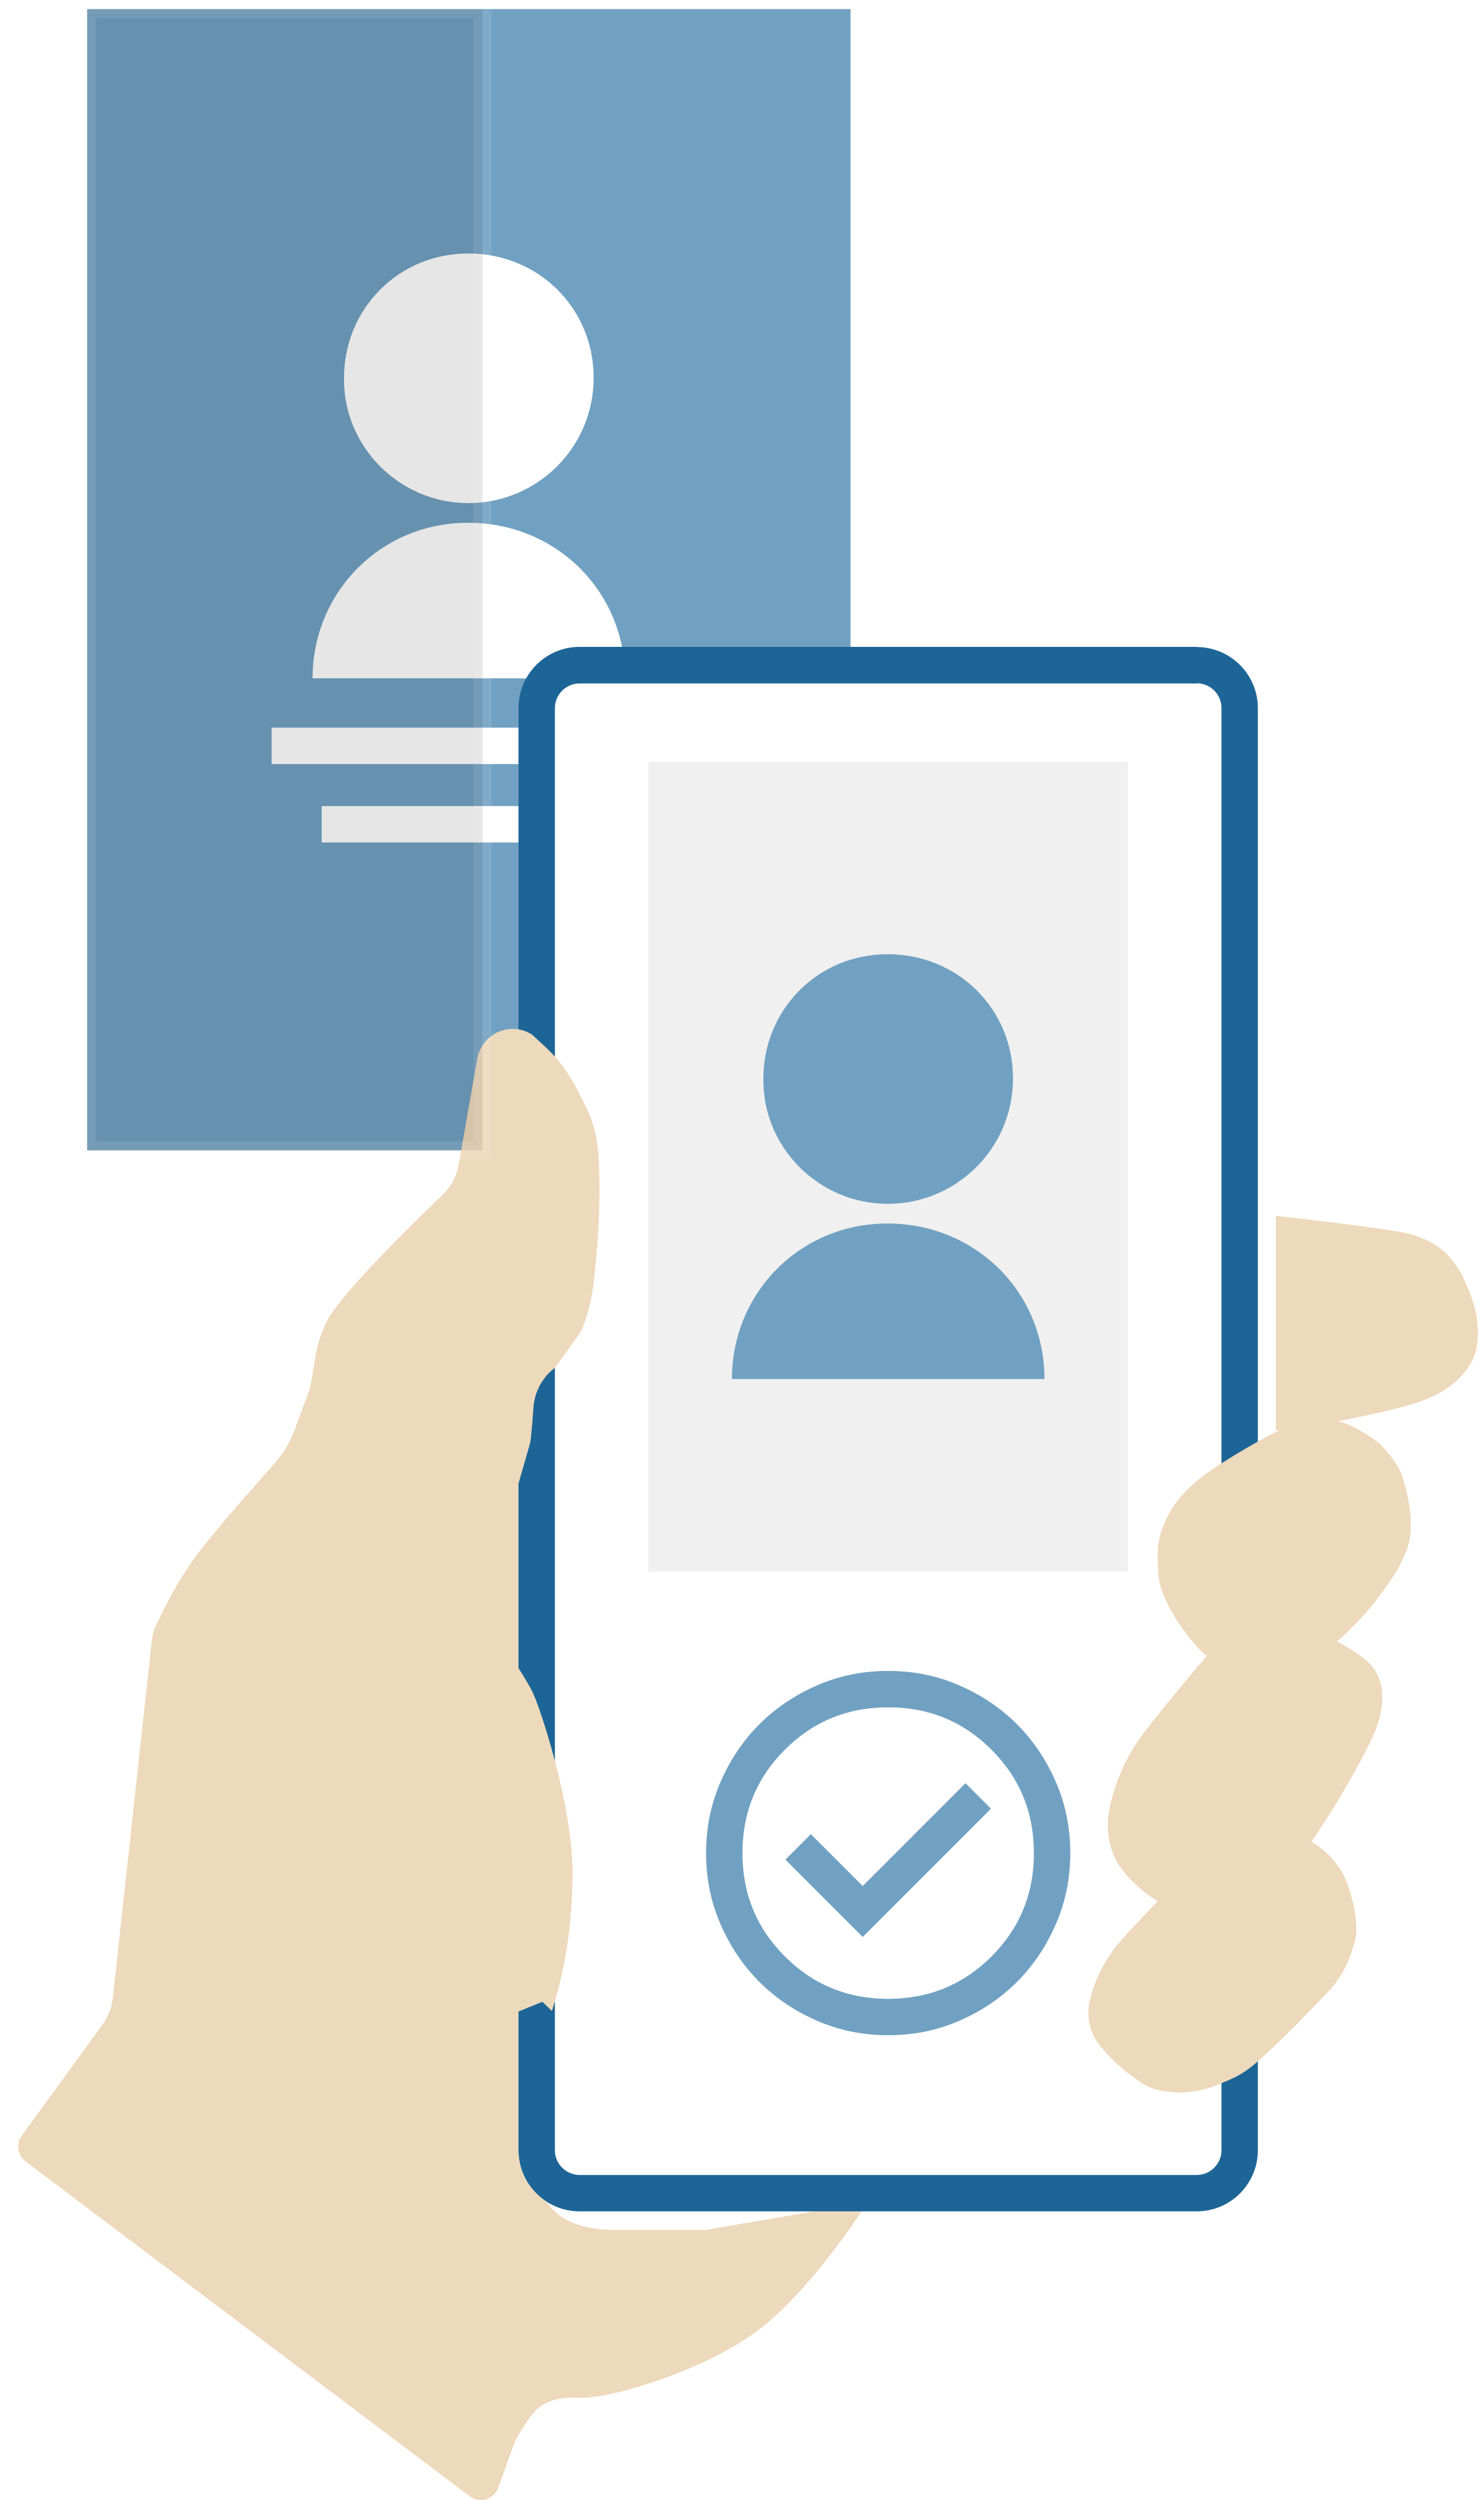 <?xml version="1.0" encoding="UTF-8"?>
<svg xmlns="http://www.w3.org/2000/svg" xmlns:xlink="http://www.w3.org/1999/xlink" viewBox="0 0 81.24 137.4">
  <defs>
    <style>
      .cls-1 {
        fill: #fff;
      }

      .cls-2 {
        filter: url(#drop-shadow-1);
      }

      .cls-2, .cls-3, .cls-4, .cls-5, .cls-6, .cls-7, .cls-8, .cls-9 {
        fill: #edd9bb;
      }

      .cls-3 {
        filter: url(#drop-shadow-7);
      }

      .cls-10 {
        fill: #f0f0f0;
      }

      .cls-11 {
        fill: #71a1c2;
      }

      .cls-12, .cls-13 {
        fill: none;
      }

      .cls-14 {
        clip-path: url(#clippath-1);
      }

      .cls-15 {
        isolation: isolate;
      }

      .cls-4 {
        filter: url(#drop-shadow-3);
      }

      .cls-5 {
        filter: url(#drop-shadow-6);
      }

      .cls-6 {
        filter: url(#drop-shadow-2);
      }

      .cls-7 {
        filter: url(#drop-shadow-5);
      }

      .cls-16 {
        fill: #1d6596;
      }

      .cls-13 {
        stroke-width: 2px;
      }

      .cls-13, .cls-17 {
        stroke: #fff;
        stroke-miterlimit: 10;
      }

      .cls-18 {
        clip-path: url(#clippath-2);
      }

      .cls-17 {
        mix-blend-mode: darken;
        opacity: .1;
      }

      .cls-8 {
        filter: url(#drop-shadow-4);
      }

      .cls-19 {
        fill: #f8f8f8;
      }

      .cls-20 {
        clip-path: url(#clippath);
      }
    </style>
    <filter id="drop-shadow-1" x="69.14" y="65.82" width="12.09" height="12.81" filterUnits="userSpaceOnUse">
      <feOffset dx="1" dy="1"/>
      <feGaussianBlur result="blur" stdDeviation="0"/>
      <feFlood flood-color="#473a26" flood-opacity=".15"/>
      <feComposite in2="blur" operator="in"/>
      <feComposite in="SourceGraphic"/>
    </filter>
    <clipPath id="clippath">
      <path class="cls-12" d="M34.42,121.54l-.45-1h-1.09c-.87,0-1.58-.13-2.13-.39-.18-.4-.26-.88-.25-1.47v-5.85c.14-.28.37-.82.63-1.56l-1.32-1.26-1.31.53v7.63c0,1.86,1.51,3.36,3.36,3.36h2.55Z"/>
    </clipPath>
    <filter id="drop-shadow-2" x="0" y="55.54" width="47.65" height="81.86" filterUnits="userSpaceOnUse">
      <feOffset dx="1" dy="1"/>
      <feGaussianBlur result="blur-2" stdDeviation="0"/>
      <feFlood flood-color="#4c3d25" flood-opacity=".15"/>
      <feComposite in2="blur-2" operator="in"/>
      <feComposite in="SourceGraphic"/>
    </filter>
    <clipPath id="clippath-1">
      <path class="cls-12" d="M47.5,120.08l.08-.39-.94-.62c-.42,0-5.12.81-8.9,1.47l-.92,1h11.68l.07-.85-.94-.62s-.06,0-.14,0Z"/>
    </clipPath>
    <filter id="drop-shadow-3" x="0" y="55.54" width="47.65" height="81.86" filterUnits="userSpaceOnUse">
      <feOffset dx="1" dy="1"/>
      <feGaussianBlur result="blur-3" stdDeviation="0"/>
      <feFlood flood-color="#4c3d25" flood-opacity=".15"/>
      <feComposite in2="blur-3" operator="in"/>
      <feComposite in="SourceGraphic"/>
    </filter>
    <clipPath id="clippath-2">
      <path class="cls-12" d="M-2,53.54v85.86h51.65V53.54H-2ZM31.86,121.54c-1.86,0-3.36-1.51-3.36-3.36v-7.63l1.31-.53,1.32,1.26c-.26.74-.5,1.28-.63,1.56v5.85c-.01.59.07,1.07.25,1.47.54.26,1.26.39,2.13.39h1.09l.45,1h-2.55ZM48.5,121.54h-11.68l.92-1c3.78-.66,8.48-1.47,8.9-1.47l.94.62-.08.39c.07,0,.1,0,.14,0l.94.62-.07.85Z"/>
    </clipPath>
    <filter id="drop-shadow-4" x="0" y="55.54" width="47.65" height="81.86" filterUnits="userSpaceOnUse">
      <feOffset dx="1" dy="1"/>
      <feGaussianBlur result="blur-4" stdDeviation="0"/>
      <feFlood flood-color="#4c3d25" flood-opacity=".15"/>
      <feComposite in2="blur-4" operator="in"/>
      <feComposite in="SourceGraphic"/>
    </filter>
    <filter id="drop-shadow-5" x="58.82" y="99.15" width="15.74" height="15.86" filterUnits="userSpaceOnUse">
      <feOffset dx="1" dy="1"/>
      <feGaussianBlur result="blur-5" stdDeviation="0"/>
      <feFlood flood-color="#473a26" flood-opacity=".15"/>
      <feComposite in2="blur-5" operator="in"/>
      <feComposite in="SourceGraphic"/>
    </filter>
    <filter id="drop-shadow-6" x="59.88" y="87.11" width="16.1" height="18.02" filterUnits="userSpaceOnUse">
      <feOffset dx="1" dy="1"/>
      <feGaussianBlur result="blur-6" stdDeviation="0"/>
      <feFlood flood-color="#473a26" flood-opacity=".15"/>
      <feComposite in2="blur-6" operator="in"/>
      <feComposite in="SourceGraphic"/>
    </filter>
    <filter id="drop-shadow-7" x="62.64" y="77.06" width="14.92" height="14.97" filterUnits="userSpaceOnUse">
      <feOffset dx="1" dy="1"/>
      <feGaussianBlur result="blur-7" stdDeviation="0"/>
      <feFlood flood-color="#473a26" flood-opacity=".15"/>
      <feComposite in2="blur-7" operator="in"/>
      <feComposite in="SourceGraphic"/>
    </filter>
  </defs>
  <g class="cls-15">
    <g id="Layer_2" data-name="Layer 2">
      <g id="Layer_1-2" data-name="Layer 1">
        <rect class="cls-11" x="4.79" y=".5" width="41.96" height="62.72"/>
        <line class="cls-13" x1="14.93" y1="40.99" x2="36.6" y2="40.99"/>
        <line class="cls-13" x1="17.68" y1="45.3" x2="33.85" y2="45.3"/>
        <path class="cls-1" d="M25.74,27.65c3.78,0,6.89-3.05,6.89-6.89s-3.05-6.83-6.89-6.83-6.83,3.05-6.83,6.83c-.06,3.78,3.05,6.89,6.83,6.89Z"/>
        <path class="cls-1" d="M34.36,37.28c0-4.81-3.82-8.55-8.63-8.55s-8.55,3.82-8.55,8.55"/>
        <path class="cls-2" d="M69.14,65.82s6.46.72,7.41,1.01,1.62.66,2.16,1.3.8,1.2,1.1,1.99.42,1.37.42,2.08-.09,1.35-.57,2.01-.96,1.03-1.7,1.43-1.71.64-2.66.88-3.72.78-3.72.78c-.08.02-.15.03-.23.04l-2.22.29v-11.81Z"/>
        <rect class="cls-9" x="21.34" y="75.43" width="11.54" height="17.58"/>
        <path class="cls-19" d="M70.37,108.25c-5.36,5.38-6.5,4.84-8.79,3.76-.63-.29-1.41-.87-1.53-1.94-.18-1.43.87-3.23,2.86-5.03.65.28,1.41.48,2.27.48,1.74,0,3.84-.86,6.02-3.67,1.18,1.68,1.62,3.93-.81,6.38h-.01v.02Z"/>
        <g>
          <g class="cls-20">
            <path class="cls-6" d="M28.25,91.95c.4.75,2.21,6.2,2.22,9.9.02,6.1-1.97,9.75-1.97,9.75v6.09c-.06,2.89,1.77,3.86,4.38,3.86h4.94s8.93-1.56,8.83-1.46c0,0-3.04,4.8-6.04,7.02s-8.1,3.73-9.72,3.66-2.34.37-2.97,1.38l-.41.65c-.11.18-.2.37-.27.56l-.86,2.37c-.23.64-1.02.87-1.56.46L.4,117.78c-.44-.33-.53-.96-.21-1.4l4.45-6.12c.31-.42.5-.92.56-1.44l2.14-19.62c.05-.43.18-.84.4-1.2,0,0,.91-2.04,2.19-3.69s2.97-3.54,4.09-4.8,1.2-2.15,1.78-3.55.29-2.57,1.15-4.32,6.36-6.96,6.36-6.96c.47-.44.79-1.03.9-1.67l1.02-5.82c.11-.64.53-1.18,1.12-1.46h0c.61-.28,1.31-.24,1.88.12l.7.64c.84.78,1.37,1.54,1.95,2.69s1.01,1.86,1.06,4.29-.1,3.86-.25,5.5-.55,2.94-.91,3.43l-1.28,1.77c-.7.53-1.13,1.34-1.18,2.22,0,0-.12,1.73-.19,1.95l-1.27,4.41c-.07.23-.16.46-.28.66l-.98,1.71c-.57.99-.53,2.22.11,3.16,0,0,1.49,1.69,2.55,3.68Z"/>
          </g>
          <g class="cls-14">
            <path class="cls-4" d="M28.25,91.95c.4.75,2.21,6.2,2.22,9.9.02,6.1-1.97,9.75-1.97,9.75v6.09c-.06,2.89,1.77,3.86,4.38,3.86h4.94s8.93-1.56,8.83-1.46c0,0-3.04,4.8-6.04,7.02s-8.1,3.73-9.72,3.66-2.34.37-2.97,1.38l-.41.65c-.11.18-.2.37-.27.56l-.86,2.37c-.23.64-1.02.87-1.56.46L.4,117.78c-.44-.33-.53-.96-.21-1.4l4.45-6.12c.31-.42.5-.92.56-1.44l2.14-19.62c.05-.43.18-.84.4-1.2,0,0,.91-2.04,2.19-3.69s2.97-3.54,4.09-4.8,1.2-2.15,1.78-3.55.29-2.57,1.15-4.32,6.36-6.96,6.36-6.96c.47-.44.79-1.03.9-1.67l1.02-5.82c.11-.64.53-1.18,1.12-1.46h0c.61-.28,1.31-.24,1.88.12l.7.64c.84.78,1.37,1.54,1.95,2.69s1.01,1.86,1.06,4.29-.1,3.86-.25,5.5-.55,2.94-.91,3.43l-1.28,1.77c-.7.53-1.13,1.34-1.18,2.22,0,0-.12,1.73-.19,1.95l-1.27,4.41c-.07.23-.16.46-.28.66l-.98,1.71c-.57.99-.53,2.22.11,3.16,0,0,1.49,1.69,2.55,3.68Z"/>
          </g>
          <g>
            <rect class="cls-1" x="29.5" y="36.55" width="38.64" height="83.99" rx="2.36" ry="2.36"/>
            <path class="cls-16" d="M65.78,37.55c.75,0,1.36.61,1.36,1.36v79.26c0,.75-.61,1.36-1.36,1.36H31.86c-.75,0-1.36-.61-1.36-1.36V38.92c0-.75.61-1.36,1.36-1.36h33.92M65.78,35.55H31.86c-1.86,0-3.36,1.51-3.36,3.36v79.26c0,1.86,1.51,3.36,3.36,3.36h33.92c1.86,0,3.36-1.51,3.36-3.36V38.92c0-1.86-1.51-3.36-3.36-3.36h0Z"/>
          </g>
          <g class="cls-18">
            <path class="cls-8" d="M28.25,91.95c.4.75,2.21,6.2,2.22,9.9.02,6.1-1.97,9.75-1.97,9.75v6.09c-.06,2.89,1.77,3.86,4.38,3.86h4.94s8.93-1.56,8.83-1.46c0,0-3.04,4.8-6.04,7.02s-8.1,3.73-9.72,3.66-2.34.37-2.97,1.38l-.41.65c-.11.18-.2.37-.27.56l-.86,2.37c-.23.64-1.02.87-1.56.46L.4,117.78c-.44-.33-.53-.96-.21-1.4l4.45-6.12c.31-.42.5-.92.56-1.44l2.14-19.62c.05-.43.18-.84.4-1.2,0,0,.91-2.04,2.19-3.69s2.97-3.54,4.09-4.8,1.2-2.15,1.78-3.55.29-2.57,1.15-4.32,6.36-6.96,6.36-6.96c.47-.44.79-1.03.9-1.67l1.02-5.82c.11-.64.53-1.18,1.12-1.46h0c.61-.28,1.31-.24,1.88.12l.7.64c.84.78,1.37,1.54,1.95,2.69s1.01,1.86,1.06,4.29-.1,3.86-.25,5.5-.55,2.94-.91,3.43l-1.28,1.77c-.7.53-1.13,1.34-1.18,2.22,0,0-.12,1.73-.19,1.95l-1.27,4.41c-.07.23-.16.46-.28.66l-.98,1.71c-.57.99-.53,2.22.11,3.16,0,0,1.49,1.69,2.55,3.68Z"/>
          </g>
        </g>
        <path class="cls-7" d="M71.03,100.18s1.43.77,1.98,2.23.64,2.66.47,3.25-.46,1.73-1.48,2.8-2.43,2.52-3.52,3.52-1.49,1.17-2.68,1.64-2.32.46-3.3.2-3.04-2.05-3.44-3.05-.22-1.74.04-2.52.76-1.68,1.3-2.35,2.26-2.44,2.26-2.44l4.22-4.32,4.14,1.04Z"/>
        <path class="cls-5" d="M72.49,89.22s1.73.86,2.11,1.63c0,0-.44-.69,0,0s.53,1.69.1,2.98-2.33,4.42-2.37,4.48c0,0-1.74,2.76-2.46,3.56s-1.29,1.21-2.66,1.91-3.53.2-4.36-.19-2.19-1.56-2.61-2.58-.42-1.89-.22-2.79.59-2.06,1.35-3.27,3.97-4.95,3.97-4.95l3.01-2.89,4.16,2.11Z"/>
        <path class="cls-3" d="M73.34,77.39s1.15.6,1.57,1.03.89,1.04,1.07,1.46.57,1.82.57,2.8-.15,1.39-.49,2.1-.57,1.01-1.34,2.06-2.03,2.23-2.24,2.37l-1.93,1.3c-.5.34-1.09.51-1.69.51h-.69c-.45,0-.89-.1-1.3-.29l-1.5-.71c-.51-.24-2.59-2.81-2.7-4.47s0-2.11.46-3.11,1.28-1.8,2.21-2.48,3.47-2.19,4.25-2.45,1.71-.38,1.71-.38c.69-.15,1.41-.06,2.04.26Z"/>
        <rect class="cls-17" x="4.79" y=".5" width="21.73" height="62.72"/>
        <rect class="cls-10" x="35.64" y="41.85" width="26.36" height="44.53"/>
        <path class="cls-11" d="M48.79,66.16c3.78,0,6.89-3.05,6.89-6.89s-3.05-6.83-6.89-6.83-6.83,3.05-6.83,6.83c-.06,3.78,3.05,6.89,6.83,6.89Z"/>
        <path class="cls-11" d="M57.41,75.79c0-4.81-3.82-8.55-8.63-8.55s-8.55,3.82-8.55,8.55"/>
        <path class="cls-11" d="M47.42,106.45l7.05-7.05-1.4-1.4-5.65,5.65-2.85-2.85-1.4,1.4,4.25,4.25ZM48.82,111.85c-1.38,0-2.68-.26-3.9-.79s-2.28-1.24-3.18-2.14-1.61-1.96-2.14-3.18-.79-2.52-.79-3.9.26-2.68.79-3.9,1.24-2.28,2.14-3.18,1.96-1.61,3.18-2.14,2.52-.79,3.9-.79,2.68.26,3.9.79,2.28,1.24,3.18,2.14,1.61,1.96,2.14,3.18.79,2.52.79,3.9-.26,2.68-.79,3.9-1.24,2.28-2.14,3.18-1.96,1.61-3.18,2.14-2.52.79-3.9.79ZM48.82,109.85c2.23,0,4.13-.78,5.68-2.33s2.33-3.44,2.33-5.68-.78-4.13-2.33-5.68-3.44-2.33-5.68-2.33-4.13.78-5.68,2.33-2.33,3.44-2.33,5.68.78,4.13,2.33,5.68,3.44,2.33,5.68,2.33Z"/>
      </g>
    </g>
  </g>
</svg>